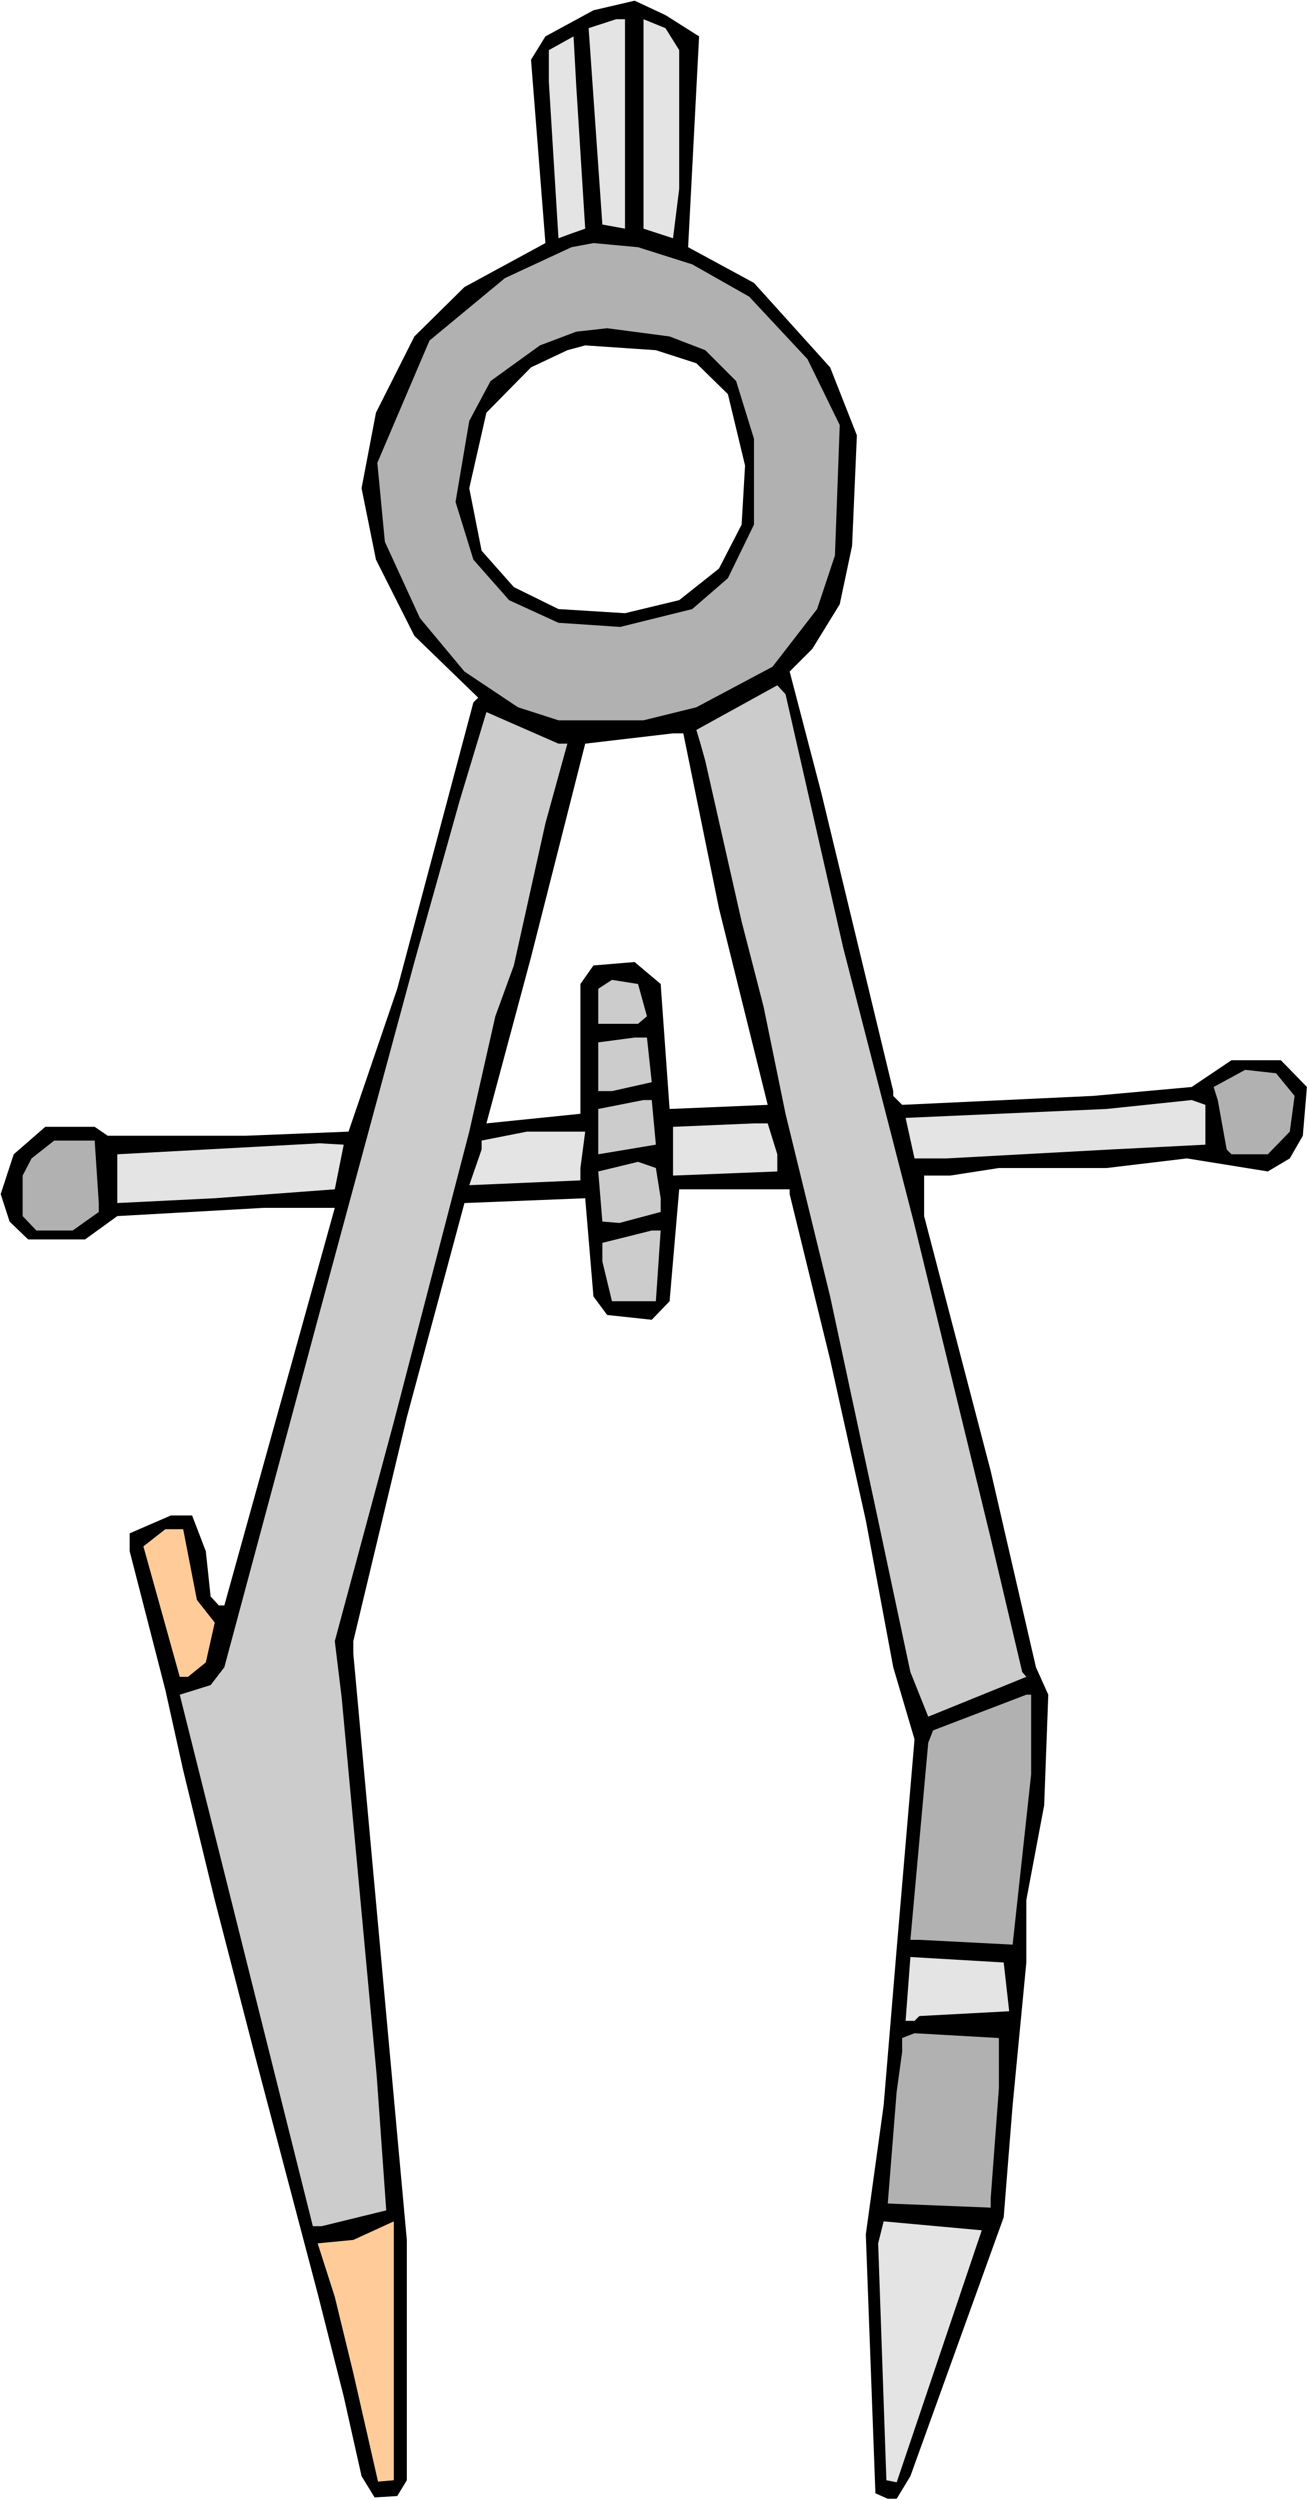 <?xml version="1.0" encoding="UTF-8" standalone="no"?>
<svg
   version="1.0"
   width="81.565mm"
   height="155.668mm"
   id="svg28"
   sodipodi:docname="Compass 5.wmf"
   xmlns:inkscape="http://www.inkscape.org/namespaces/inkscape"
   xmlns:sodipodi="http://sodipodi.sourceforge.net/DTD/sodipodi-0.dtd"
   xmlns="http://www.w3.org/2000/svg"
   xmlns:svg="http://www.w3.org/2000/svg">
  <rect width="100%" height="100%" fill="#808080" stroke="none"/>
  <sodipodi:namedview
     id="namedview28"
     pagecolor="#ffffff"
     bordercolor="#000000"
     borderopacity="0.25"
     inkscape:showpageshadow="2"
     inkscape:pageopacity="0.0"
     inkscape:pagecheckerboard="0"
     inkscape:deskcolor="#d1d1d1"
     inkscape:document-units="mm" />
  <defs
     id="defs1">
    <pattern
       id="WMFhbasepattern"
       patternUnits="userSpaceOnUse"
       width="6"
       height="6"
       x="0"
       y="0" />
  </defs>
  <path
     style="fill:#ffffff;fill-opacity:1;fill-rule:evenodd;stroke:none"
     d="M 0,588.353 H 308.277 V 0 H 0 Z"
     id="path1" />
  <path
     style="fill:#000000;fill-opacity:1;fill-rule:evenodd;stroke:none"
     d="m 164.641,8.564 -2.585,49.608 15.511,8.403 17.934,19.876 6.301,15.998 -1.131,26.016 -2.908,13.735 -6.463,10.503 -5.332,5.332 7.432,28.44 16.965,70.292 v 1.131 l 2.1,2.101 44.917,-2.101 23.266,-2.101 9.371,-6.302 h 11.633 l 6.14,6.302 -0.969,11.473 -3.07,5.333 -5.17,3.07 -19.065,-3.07 -18.904,2.262 h -25.367 l -11.472,1.778 h -6.14 v 9.534 l 15.672,59.95 10.664,46.215 2.908,6.464 -0.969,26.016 -4.201,22.3 v 14.705 l -3.231,33.611 -2.1,26.339 -21.974,60.92 -3.231,5.333 h -2.1 l -2.908,-1.293 -2.262,-60.92 4.201,-30.379 3.07,-36.843 4.201,-49.285 -5.009,-16.967 -6.463,-34.58 -8.402,-37.812 -9.533,-38.943 v -1.131 h -26.013 l -2.262,26.339 -4.201,4.363 -10.502,-1.131 -3.231,-4.363 -1.939,-23.108 -28.436,1.131 -13.572,50.416 -12.603,52.679 v 2.909 l 12.603,137.999 v 56.557 l -2.262,3.717 -5.332,0.323 -3.07,-5.009 L 80.947,563.953 74.807,539.714 60.104,483.965 50.572,447.123 43.139,416.582 38.939,397.676 30.537,365.034 v -4.201 l 9.694,-4.201 h 5.009 l 3.231,8.403 1.131,10.665 1.939,2.101 h 1.293 l 26.013,-93.561 h -16.642 l -34.576,1.939 -7.594,5.494 H 6.624 l -4.362,-4.201 -2.1,-6.464 3.07,-9.372 7.432,-6.464 h 11.633 l 3.07,2.101 h 32.476 l 24.236,-0.97 11.472,-33.611 17.934,-67.383 1.131,-1.131 -15.026,-14.543 -9.048,-17.937 -3.393,-16.805 3.393,-17.775 9.048,-17.937 11.795,-11.635 19.065,-10.342 -3.393,-43.145 3.393,-5.494 11.31,-6.14 9.694,-2.262 7.271,3.393 z"
     id="path2" />
  <path
     style="fill:#e4e4e4;fill-opacity:1;fill-rule:evenodd;stroke:none"
     d="m 147.191,53.81 -5.332,-0.97 -3.231,-46.215 6.463,-2.101 h 2.1 z"
     id="path3" />
  <path
     style="fill:#e4e4e4;fill-opacity:1;fill-rule:evenodd;stroke:none"
     d="m 159.955,11.796 v 32.641 l -1.454,11.635 -6.948,-2.262 V 4.525 l 5.17,2.101 z"
     id="path4" />
  <path
     style="fill:#e4e4e4;fill-opacity:1;fill-rule:evenodd;stroke:none"
     d="m 137.82,53.81 -3.231,1.131 -3.07,1.131 -2.262,-36.843 v -7.433 l 5.817,-3.232 0.646,11.796 z"
     id="path5" />
  <path
     style="fill:#b1b1b1;fill-opacity:1;fill-rule:evenodd;stroke:none"
     d="m 163.025,62.213 13.41,7.595 13.734,14.705 7.594,15.513 -1.131,30.702 -4.201,12.604 -10.502,13.574 -17.934,9.534 -12.441,3.07 h -20.035 l -9.533,-3.07 -12.603,-8.403 -10.502,-12.604 -8.24,-17.937 -1.777,-18.583 12.279,-28.763 17.773,-14.705 15.672,-7.272 5.17,-0.97 10.502,0.97 z"
     id="path6" />
  <path
     style="fill:#000000;fill-opacity:1;fill-rule:evenodd;stroke:none"
     d="m 166.095,82.411 7.271,7.272 4.201,13.574 v 20.199 l -6.14,12.604 -8.402,7.272 -16.965,4.201 -14.541,-0.97 -11.633,-5.332 -8.402,-9.534 -4.201,-13.574 3.231,-19.068 5.009,-9.372 11.633,-8.403 8.563,-3.232 7.271,-0.808 14.703,1.939 z"
     id="path7" />
  <path
     style="fill:#ffffff;fill-opacity:1;fill-rule:evenodd;stroke:none"
     d="m 163.994,85.482 7.432,7.272 4.039,16.805 -0.808,13.897 -5.332,10.342 -9.371,7.433 -12.764,3.07 -15.672,-0.97 -10.502,-5.171 -7.594,-8.564 -2.908,-14.705 4.039,-17.775 10.502,-10.665 8.563,-4.04 4.201,-1.131 16.642,1.131 z"
     id="path8" />
  <path
     style="fill:#cccccc;fill-opacity:1;fill-rule:evenodd;stroke:none"
     d="m 198.571,222.996 16.803,65.283 17.934,73.686 7.432,31.51 0.969,1.131 -23.105,9.372 -4.201,-10.503 -7.594,-35.712 -11.31,-52.679 -10.502,-42.983 -5.17,-25.208 -5.17,-20.037 -8.563,-37.812 -1.131,-4.04 -0.969,-3.232 19.065,-10.503 1.939,2.101 z"
     id="path9" />
  <path
     style="fill:#cccccc;fill-opacity:1;fill-rule:evenodd;stroke:none"
     d="m 133.619,175.003 -5.17,18.745 -7.432,33.449 -4.362,11.958 -6.14,27.147 -17.773,68.353 -13.895,51.548 1.616,13.25 8.24,88.875 2.262,31.833 -15.188,3.717 h -2.1 l -31.345,-125.072 7.271,-2.262 3.231,-4.201 21.974,-81.765 22.781,-84.189 10.664,-37.974 6.301,-20.845 16.965,7.433 z"
     id="path10" />
  <path
     style="fill:#ffffff;fill-opacity:1;fill-rule:evenodd;stroke:none"
     d="m 169.326,213.785 11.472,46.215 -23.105,0.97 -2.1,-29.41 -6.14,-5.171 -9.694,0.808 -3.07,4.363 v 30.541 l -22.135,2.262 10.502,-39.105 12.764,-50.255 20.681,-2.424 h 2.424 z"
     id="path11" />
  <path
     style="fill:#cccccc;fill-opacity:1;fill-rule:evenodd;stroke:none"
     d="m 152.361,239.155 -2.1,1.778 h -9.371 v -8.241 l 3.231,-2.101 6.14,0.97 z"
     id="path12" />
  <path
     style="fill:#cccccc;fill-opacity:1;fill-rule:evenodd;stroke:none"
     d="m 153.492,254.668 -9.371,2.101 h -3.231 v -11.473 l 8.563,-1.131 h 2.908 z"
     id="path13" />
  <path
     style="fill:#b1b1b1;fill-opacity:1;fill-rule:evenodd;stroke:none"
     d="m 304.884,257.899 -1.131,8.403 -5.17,5.333 h -8.563 l -1.131,-1.131 -2.1,-11.635 -0.969,-3.07 7.432,-4.04 7.271,0.808 z"
     id="path14" />
  <path
     style="fill:#cccccc;fill-opacity:1;fill-rule:evenodd;stroke:none"
     d="m 154.462,269.372 -13.572,2.262 v -10.665 l 10.664,-2.101 h 1.939 z"
     id="path15" />
  <path
     style="fill:#e4e4e4;fill-opacity:1;fill-rule:evenodd;stroke:none"
     d="m 283.88,269.372 -22.297,1.131 -38.615,2.101 h -7.594 l -2.1,-9.534 47.34,-2.101 20.035,-2.101 3.231,1.131 z"
     id="path16" />
  <path
     style="fill:#e4e4e4;fill-opacity:1;fill-rule:evenodd;stroke:none"
     d="m 183.06,271.635 v 4.04 l -24.559,0.97 v -11.473 l 19.065,-0.808 h 3.231 z"
     id="path17" />
  <path
     style="fill:#e4e4e4;fill-opacity:1;fill-rule:evenodd;stroke:none"
     d="m 136.689,274.866 v 2.909 l -26.174,1.131 2.908,-8.403 v -2.101 l 10.664,-2.101 h 13.734 z"
     id="path18" />
  <path
     style="fill:#b1b1b1;fill-opacity:1;fill-rule:evenodd;stroke:none"
     d="m 23.266,283.108 v 2.101 l -6.14,4.363 H 8.563 l -3.231,-3.393 v -9.534 l 2.1,-4.04 5.332,-4.201 h 9.533 z"
     id="path19" />
  <path
     style="fill:#e4e4e4;fill-opacity:1;fill-rule:evenodd;stroke:none"
     d="m 78.847,279.876 -28.275,2.101 -22.943,1.131 v -11.473 l 47.663,-2.585 5.655,0.323 z"
     id="path20" />
  <path
     style="fill:#cccccc;fill-opacity:1;fill-rule:evenodd;stroke:none"
     d="m 155.593,281.976 v 3.232 l -9.694,2.585 -4.039,-0.323 -0.969,-11.796 9.371,-2.262 4.201,1.454 z"
     id="path21" />
  <path
     style="fill:#cccccc;fill-opacity:1;fill-rule:evenodd;stroke:none"
     d="m 154.462,306.215 h -10.341 l -2.262,-9.372 v -4.363 l 11.633,-2.909 h 2.1 z"
     id="path22" />
  <path
     style="fill:#ffcc99;fill-opacity:1;fill-rule:evenodd;stroke:none"
     d="m 46.371,376.507 4.201,5.333 -2.1,9.372 -4.201,3.393 h -1.939 l -8.563,-30.702 5.17,-4.04 h 4.201 z"
     id="path23" />
  <path
     style="fill:#b1b1b1;fill-opacity:1;fill-rule:evenodd;stroke:none"
     d="m 242.841,417.551 -4.362,40.075 -21.974,-1.131 h -2.1 l 4.201,-46.377 1.131,-2.909 21.974,-8.403 h 1.131 z"
     id="path24" />
  <path
     style="fill:#e4e4e4;fill-opacity:1;fill-rule:evenodd;stroke:none"
     d="m 237.671,473.3 -21.166,1.131 -1.131,1.131 h -2.1 l 1.131,-15.028 21.974,1.293 z"
     id="path25" />
  <path
     style="fill:#b1b1b1;fill-opacity:1;fill-rule:evenodd;stroke:none"
     d="m 235.247,491.399 -1.939,26.016 v 2.101 l -24.236,-0.97 2.1,-26.339 1.293,-9.372 v -3.232 l 2.908,-1.131 19.873,1.131 z"
     id="path26" />
  <path
     style="fill:#ffcc99;fill-opacity:1;fill-rule:evenodd;stroke:none"
     d="M 89.026,583.99 83.209,558.459 78.847,540.522 74.807,527.918 83.209,527.11 l 9.533,-4.363 v 60.92 z"
     id="path27" />
  <path
     style="fill:#e4e4e4;fill-opacity:1;fill-rule:evenodd;stroke:none"
     d="m 211.173,584.152 -2.424,-0.485 -1.939,-55.749 1.293,-5.171 23.105,2.101 z"
     id="path28" />
</svg>
